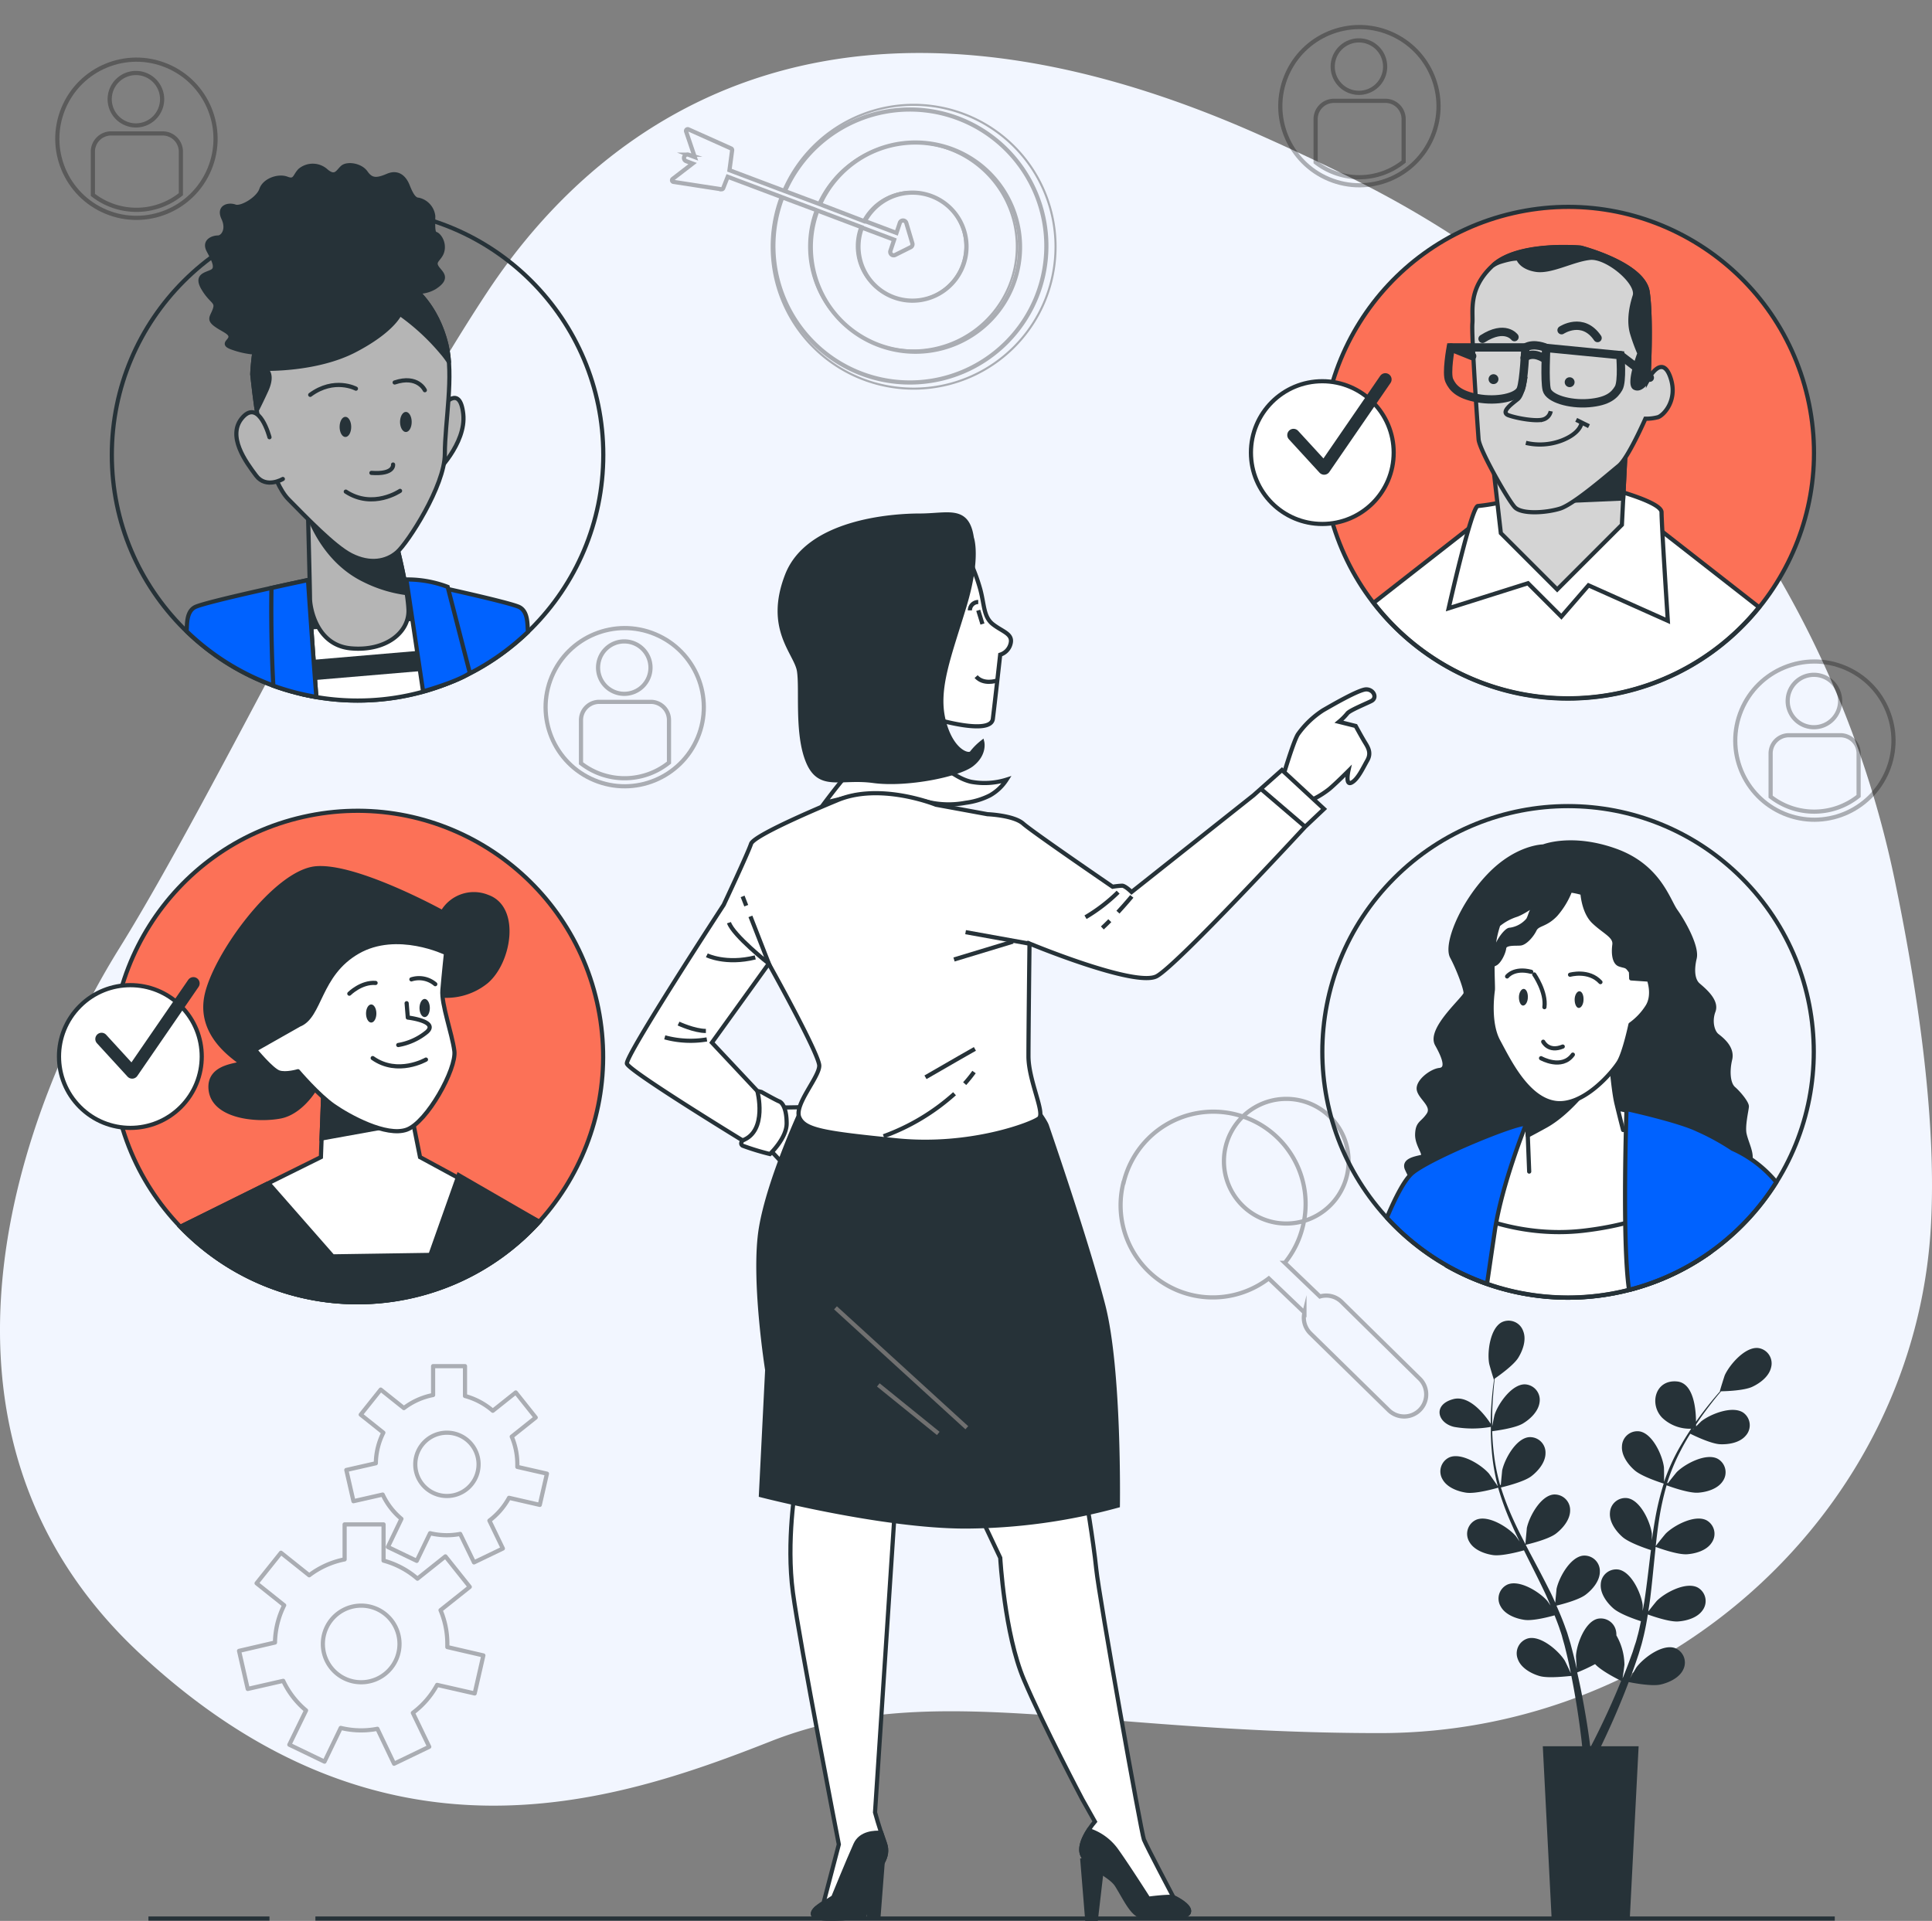 <svg xmlns="http://www.w3.org/2000/svg" width="462.853" height="460.24" viewBox="0 0 462.853 460.24">
  <rect x="0" y="0" width="462.853" height="460.24" fill="#808080" stroke="none"/>
  <g id="Groupe_2533" data-name="Groupe 2533" transform="translate(-489.073 -853.55)">
    <g id="freepik--background-simple--inject-77" transform="translate(470.633 840.79)">
      <path id="Tracé_117410" data-name="Tracé 117410" d="M472.44,224a242.59,242.59,0,0,0-130-168.47Q331.86,50.29,320,45C221,1,164,39,135,83S70,203,47,240-6,355,52,409s113,36,151,21,76-2,146-2,128-54,132-121C482.46,282.48,478.3,252.33,472.44,224Z" fill="#f2f6ff"/>
    </g>
    <g id="Groupe_2534" data-name="Groupe 2534">
      <circle id="Ellipse_708" data-name="Ellipse 708" cx="58.87" cy="58.87" r="58.87" transform="matrix(0.975, -0.224, 0.224, 0.975, 794.166, 917.81)" fill="#fc7157"/>
      <path id="Tracé_118958" data-name="Tracé 118958" d="M394.1,180.07a58.78,58.78,0,0,0,45.75-21.83L416.5,140l-17-4.83v-.67l-4.25.33L391,134.5v.67l-17,1.33-26.48,20.69A58.78,58.78,0,0,0,394.1,180.07Z" transform="translate(470.633 840.79)" fill="#fff" stroke="#263238" stroke-miterlimit="10" stroke-width="1"/>
      <path id="Tracé_118959" data-name="Tracé 118959" d="M378.5,133a48.394,48.394,0,0,1-6,1c-1.5,0-7,24.5-7,24.5l19-6,8,8L399,153l19,8.5s-1.5-23-1.5-26-17.5-7-17.5-7Z" transform="translate(470.633 840.79)" fill="#fff" stroke="#263238" stroke-miterlimit="10" stroke-width="1"/>
      <path id="Tracé_118960" data-name="Tracé 118960" d="M376,123l2,17.5L391.5,154,407,138.5l1-20Z" transform="translate(470.633 840.79)" fill="#d4d4d4" stroke="#263238" stroke-miterlimit="10" stroke-width="1"/>
      <path id="Tracé_118961" data-name="Tracé 118961" d="M407.31,132.2l.69-13.7-1.77.25L386.25,133.1Z" transform="translate(470.633 840.79)" fill="#263238" stroke="#263238" stroke-miterlimit="10" stroke-width="1"/>
      <path id="Tracé_118962" data-name="Tracé 118962" d="M397.17,72.1s15,3.85,16,10.61.2,20.83.2,20.83,3.21-6.07,5.21-.48-1.66,9.27-2.95,9.66a11.2,11.2,0,0,1-3,.36s-4.14,9.46-6.4,11.29-10.71,9.22-14.06,10.25-9.17,1.41-10.83-.34-8.47-13.76-8.67-16.24-1.73-24.87-1.49-27.77-1.17-8.39,5-14S397.17,72.1,397.17,72.1Z" transform="translate(470.633 840.79)" fill="#d4d4d4" stroke="#263238" stroke-miterlimit="10" stroke-width="1"/>
      <path id="Tracé_118963" data-name="Tracé 118963" d="M376.17,76.31c6.19-5.57,21-4.21,21-4.21s15,3.85,16,10.61.2,20.83.2,20.83-1.61,3-3.3,2.14,1.13-8.25,1.13-8.25a43.463,43.463,0,0,1-1.76-4.82c-.76-2.58-.38-5.81.63-8.94s-6.6-9.54-10.71-9.13S390,78,386.38,77.4s-4.2-2.66-4.2-2.66-.94-.28-4.29.76a7.351,7.351,0,0,0-1.77.85Z" transform="translate(470.633 840.79)" fill="#263238" stroke="#263238" stroke-miterlimit="10" stroke-width="1"/>
      <path id="Tracé_118964" data-name="Tracé 118964" d="M388.87,96.13l17.76,1.73s.54,6.28-.42,7.92-2.51,3.18-7.15,3.56-9.51-1.12-10.06-3.2S388.87,96.13,388.87,96.13Z" transform="translate(470.633 840.79)" fill="none" stroke="#263238" stroke-linecap="round" stroke-miterlimit="10" stroke-width="2"/>
      <path id="Tracé_118965" data-name="Tracé 118965" d="M383.88,96H366s-1.15,6.19-.35,7.93,2.19,3.4,6.77,4.24S382,108,382.78,106,383.88,96,383.88,96Z" transform="translate(470.633 840.79)" fill="none" stroke="#263238" stroke-linecap="round" stroke-miterlimit="10" stroke-width="2"/>
      <path id="Tracé_118966" data-name="Tracé 118966" d="M388.87,96.13s-2.88-1.35-5-.11" transform="translate(470.633 840.79)" fill="none" stroke="#263238" stroke-linecap="round" stroke-miterlimit="10" stroke-width="2"/>
      <path id="Tracé_118967" data-name="Tracé 118967" d="M388.59,98.79s-2.85-2.1-4.89-.31" transform="translate(470.633 840.79)" fill="none" stroke="#263238" stroke-linecap="round" stroke-miterlimit="10" stroke-width="2"/>
      <line id="Ligne_3360" data-name="Ligne 3360" x2="7.06" y2="5.39" transform="translate(877.263 938.65)" fill="none" stroke="#263238" stroke-linecap="round" stroke-miterlimit="10" stroke-width="2"/>
      <line id="Ligne_3361" data-name="Ligne 3361" x2="5.09" y2="2.05" transform="translate(836.673 936.81)" fill="none" stroke="#263238" stroke-linecap="round" stroke-miterlimit="10" stroke-width="2"/>
      <path id="Tracé_118968" data-name="Tracé 118968" d="M393.34,104.62a1.18,1.18,0,1,0,.794-1.414,1.18,1.18,0,0,0-.794,1.414Z" transform="translate(470.633 840.79)" fill="#263238"/>
      <path id="Tracé_118969" data-name="Tracé 118969" d="M375.1,103.89a1.18,1.18,0,1,0,.794-1.414,1.18,1.18,0,0,0-.794,1.414Z" transform="translate(470.633 840.79)" fill="#263238"/>
      <path id="Tracé_118970" data-name="Tracé 118970" d="M392.55,91.87s5.06-3.37,8.62,1.88" transform="translate(470.633 840.79)" fill="none" stroke="#263238" stroke-linecap="round" stroke-miterlimit="10" stroke-width="2"/>
      <path id="Tracé_118971" data-name="Tracé 118971" d="M381.27,93.53s-2.24-3.07-7.65.41" transform="translate(470.633 840.79)" fill="none" stroke="#263238" stroke-linecap="round" stroke-miterlimit="10" stroke-width="2"/>
      <path id="Tracé_118972" data-name="Tracé 118972" d="M383.91,103s-.61,4.34-1.85,5.37-4.34,3.15-2.17,3.91,6.55,1.48,8.21,1a2.57,2.57,0,0,0,1.85-2" transform="translate(470.633 840.79)" fill="none" stroke="#263238" stroke-miterlimit="10" stroke-width="1"/>
      <path id="Tracé_118973" data-name="Tracé 118973" d="M384,118.87a14.67,14.67,0,0,0,8.64-.59c4.5-1.77,4.68-4.16,4.68-4.16" transform="translate(470.633 840.79)" fill="none" stroke="#263238" stroke-miterlimit="10" stroke-width="1"/>
      <line id="Ligne_3362" data-name="Ligne 3362" x2="3.06" y2="1.52" transform="translate(866.683 954.14)" fill="none" stroke="#263238" stroke-miterlimit="10" stroke-width="1"/>
      <circle id="Ellipse_709" data-name="Ellipse 709" cx="58.87" cy="58.87" r="58.87" transform="matrix(0.975, -0.224, 0.224, 0.975, 794.166, 917.81)" fill="none" stroke="#263238" stroke-miterlimit="10" stroke-width="1"/>
    </g>
    <g id="freepik--Plant--inject-77" transform="translate(470.633 840.79)">
      <path id="Tracé_117412" data-name="Tracé 117412" d="M439.66,335.74c-3.12-.34-6.82,3.93-8,6.49-.1.22-1.24,3.85-1.18,3.85h.06c-.59.67-1.21,1.39-1.88,2.2-1.21,1.49-2.56,3.18-3.91,5.12,0-3-.56-9.27-4.54-9.65-5.25-.5-6.75,5.5-3.5,8.75a9.57,9.57,0,0,0,6.89,2.57c-1,1.51-2,3.12-3,4.87a47.781,47.781,0,0,0-3.49,7.86v.1c0-.92,0-3.49-.05-3.68-.36-2.78-2.69-7.93-5.77-8.5a3.7,3.7,0,0,0-4.27,3.49c-.19,2.2,1.41,4.41,3,5.8,1.76,1.57,6.64,3.09,7,3.21a65.664,65.664,0,0,0-2.06,8.51c-.3,1.68-.55,3.38-.78,5.08v-1.6c-.36-2.77-2.69-7.92-5.77-8.49a3.69,3.69,0,0,0-4.27,3.48c-.19,2.21,1.41,4.41,3,5.81s5.72,2.79,6.82,3.14c-.09.65-.17,1.31-.25,2-.38,3.15-.74,6.29-1.19,9.36-.15,1.08-.35,2.14-.54,3.2v-1.39c-.36-2.78-2.68-7.93-5.77-8.5a3.7,3.7,0,0,0-4.27,3.49c-.18,2.21,1.42,4.41,3,5.8s5.32,2.66,6.62,3.08c-.23,1.08-.45,2.17-.72,3.2-.21.71-.35,1.4-.59,2.09s-.45,1.38-.66,2.06c-.48,1.3-.95,2.63-1.44,3.88-.34.88-.67,1.7-1,2.53.17-1.07.46-3.18.46-3.36a14.5,14.5,0,0,0-1.93-7,4.571,4.571,0,0,0-.05-.82,3.71,3.71,0,0,0-4.53-3.14c-3,.81-4.95,6.12-5.1,8.91,0,.17.1,2,.19,3.1-.15-.66-.29-1.3-.46-2-.32-1.34-.67-2.67-1.05-4.1l-.63-2.07c-.19-.7-.49-1.41-.73-2.12-.6-1.64-1.28-3.27-2-4.89,1.17-.28,5.32-1.34,7-2.62s3.42-3.35,3.4-5.57a3.7,3.7,0,0,0-4-3.79c-3.12.34-5.82,5.3-6.38,8,0,.17-.22,2.18-.3,3.29-.45-1-.89-2-1.37-2.92-1.39-2.81-2.89-5.6-4.37-8.4-.46-.85-.9-1.71-1.34-2.57.42-.09,5.37-1.24,7.24-2.67,1.66-1.28,3.41-3.36,3.4-5.57a3.72,3.72,0,0,0-4-3.8c-3.11.34-5.81,5.31-6.38,8.05,0,.2-.3,3.1-.33,3.84-1-1.89-1.95-3.78-2.82-5.69a66.762,66.762,0,0,1-3.06-7.89c.2-.05,5.38-1.23,7.29-2.69,1.66-1.27,3.42-3.35,3.4-5.57a3.7,3.7,0,0,0-4-3.79c-3.12.34-5.82,5.3-6.39,8,0,.18-.24,2.38-.31,3.44h-.18a48.109,48.109,0,0,1-1.59-8.36c-.17-1.56-.25-3.06-.3-4.51,1-.13,5.49-.73,7.36-1.85s3.76-3,4-5.16a3.72,3.72,0,0,0-3.56-4.22c-3.14,0-6.37,4.63-7.23,7.3-.05.14-.36,1.66-.58,2.78v-2c0-2.37.16-4.54.31-6.46.09-1.09.19-2.08.3-3,.91-.62,4.53-3.18,5.65-5s2-4.36,1.16-6.41a3.7,3.7,0,0,0-5.1-2.1c-2.78,1.44-3.52,7-3.06,9.8,0,.24,1.1,3.9,1.14,3.87h.06c-.12.88-.25,1.83-.36,2.87-.19,1.92-.39,4.09-.44,6.47v1.34c-1.2-1.84-5-7-9-5.91-4.93,1.33-3.79,5.69.19,6.64a25.1,25.1,0,0,0,8.84,0,51.907,51.907,0,0,0,.21,5.63,47.872,47.872,0,0,0,1.43,8.48.29.29,0,0,0,0,.1c-.5-.77-2-2.89-2.08-3-1.83-2.12-6.61-5.13-9.49-3.91a3.71,3.71,0,0,0-1.65,5.27c1.07,1.94,3.62,2.9,5.69,3.2,2.33.34,7.24-1.08,7.63-1.2a63.769,63.769,0,0,0,3,8.24c.67,1.56,1.4,3.12,2.15,4.66-.45-.65-.85-1.23-.92-1.31-1.83-2.12-6.61-5.13-9.49-3.9a3.7,3.7,0,0,0-1.65,5.26c1.07,1.94,3.62,2.9,5.69,3.2s6.3-.82,7.41-1.14l.88,1.78c1.42,2.83,2.85,5.65,4.17,8.45.47,1,.89,2,1.31,3-.39-.58-.73-1.07-.79-1.13-1.83-2.12-6.62-5.13-9.5-3.91a3.7,3.7,0,0,0-1.64,5.27c1.06,1.94,3.61,2.9,5.68,3.2s5.9-.72,7.22-1.08c.4,1,.81,2.05,1.16,3.06.22.7.48,1.36.66,2.07s.39,1.4.58,2.09c.33,1.33.67,2.71.95,4,.2.91.37,1.78.55,2.66-.45-1-1.37-2.91-1.47-3.06-1.49-2.37-5.76-6.07-8.79-5.3a3.72,3.72,0,0,0-2.43,5c.76,2.08,3.14,3.41,5.14,4,2.2.67,7.07,0,7.68,0,.29,1.46.56,2.88.79,4.22.82,4.65,1.33,8.56,1.65,11.29.05.49.1.92.14,1.33h-9.43l2.12,41.34h18.72l2.12-41.34H402l.2-.4c1.2-2.51,2.88-6.12,4.68-10.54.58-1.39,1.16-2.89,1.75-4.44.59.12,5.41,1.1,7.66.59,2-.46,4.5-1.61,5.42-3.62a3.72,3.72,0,0,0-2.05-5.13c-3-1-7.5,2.38-9.17,4.63-.09.13-1,1.69-1.55,2.68.24-.63.47-1.24.71-1.9.47-1.29.91-2.59,1.38-4,.21-.69.41-1.38.62-2.08s.37-1.44.56-2.17c.4-1.69.73-3.43,1-5.19,1.13.41,5.18,1.82,7.27,1.67s4.7-.91,5.91-2.76a3.71,3.71,0,0,0-1.25-5.38c-2.78-1.44-7.78,1.21-9.76,3.19-.12.12-1.39,1.69-2.06,2.57.16-1.05.33-2.11.47-3.19.38-3.1.68-6.26,1-9.41l.3-2.88c.4.15,5.17,1.92,7.52,1.76,2.08-.15,4.7-.91,5.9-2.77a3.7,3.7,0,0,0-1.24-5.37c-2.79-1.44-7.78,1.21-9.76,3.18-.15.15-2,2.42-2.4,3,.22-2.11.47-4.22.79-6.29a63.412,63.412,0,0,1,1.81-8.27c.18.07,5.15,1.94,7.55,1.77,2.09-.14,4.7-.91,5.91-2.76a3.71,3.71,0,0,0-1.25-5.38c-2.78-1.43-7.77,1.21-9.76,3.19-.13.13-1.51,1.85-2.15,2.69l-.16-.08a47.28,47.28,0,0,1,3.29-7.86c.71-1.39,1.47-2.69,2.24-3.93.89.45,5,2.43,7.15,2.52s4.77-.39,6.18-2.1a3.71,3.71,0,0,0-.65-5.48c-2.61-1.73-7.86.35-10.05,2.09l-1.23,1.21v-.46l.27-.4c1.31-2,2.63-3.7,3.81-5.22.68-.86,1.31-1.62,1.91-2.33,1.1,0,5.53-.16,7.47-1.07s4.06-2.54,4.52-4.71a3.71,3.71,0,0,0-3.1-4.58Zm-34.5,83.7c-1.88,4.33-3.61,7.87-4.86,10.33l-.69,1.33h-.2c-.07-.48-.13-1-.21-1.59-.38-2.76-1-6.69-1.91-11.37-.29-1.48-.63-3.06-1-4.67a40.084,40.084,0,0,0,4.29-2c1.6,1.73,5.71,3.76,6.24,4C406.26,416.86,405.71,418.19,405.16,419.44Zm19.06-64.39-.24.24.15-.23Z" fill="#263238"/>
    </g>
    <g id="freepik--Graphics--inject-77" transform="translate(470.633 840.79)">
      <path id="Tracé_117413" data-name="Tracé 117413" d="M287.59,296.07a22.08,22.08,0,0,0,34.81,23l8.55,8.18a5.25,5.25,0,0,0,1.44,5L351,350.5a5.29,5.29,0,1,0,7.37-7.58l-18.56-18.27a5.27,5.27,0,0,0-5.15-1.26l-8.41-8.06a21.811,21.811,0,0,0,4.24-8.45,22.1,22.1,0,1,0-42.854-10.811Zm39,9.84a14.933,14.933,0,1,1,.01,0Z" fill="none" stroke="#000" stroke-miterlimit="10" stroke-width="1" opacity="0.3"/>
      <g id="Groupe_2500" data-name="Groupe 2500" opacity="0.3">
        <path id="Tracé_117414" data-name="Tracé 117414" d="M206.49,58.53a32.7,32.7,0,1,1-.62,1.51" fill="none" stroke="#000" stroke-miterlimit="10" stroke-width="1"/>
        <path id="Tracé_117415" data-name="Tracé 117415" d="M206.11,58.39a34,34,0,1,1-.61,1.51" fill="none" stroke="#000" stroke-miterlimit="10" stroke-width="0.5"/>
        <path id="Tracé_117416" data-name="Tracé 117416" d="M214.89,61.7a25.06,25.06,0,1,1-.62,1.51" fill="none" stroke="#000" stroke-miterlimit="10" stroke-width="1"/>
        <path id="Tracé_117417" data-name="Tracé 117417" d="M214.52,61.56a24.88,24.88,0,1,1-2.23,10.3,24.51,24.51,0,0,1,1.61-8.8" fill="none" stroke="#000" stroke-miterlimit="10" stroke-width="0.5"/>
        <path id="Tracé_117418" data-name="Tracé 117418" d="M225.62,65.79a12.94,12.94,0,1,1-.67,1.48V67.2" fill="none" stroke="#000" stroke-miterlimit="10" stroke-width="1"/>
        <path id="Tracé_117419" data-name="Tracé 117419" d="M225.1,65.92l.15-.31h0a13,13,0,1,1-.68,1.49" fill="none" stroke="#000" stroke-miterlimit="10" stroke-width="0.5"/>
        <path id="Tracé_117420" data-name="Tracé 117420" d="M225.84,65.83h-.21l-.37-.15h0L214.89,61.7l-.37-.14-8-3-.38-.14L193.2,53.54l.64-4.78a.42.42,0,0,0-.24-.43l-10.23-4.58a.41.41,0,0,0-.56.5l2.08,6.15-1.53-.58a.82.82,0,0,0-.58,1.53l1.59.6-4.77,3.67a.42.42,0,0,0-.15.43.4.4,0,0,0,.34.29l11.47,1.77h.05a.42.42,0,0,0,.39-.26l1.08-2.74L205.5,59.9l.37.14,8,3,.37.15,10.31,3.89.38.14.3.12" fill="none" stroke="#000" stroke-miterlimit="10" stroke-width="1"/>
        <path id="Tracé_117421" data-name="Tracé 117421" d="M225.62,65.79h.22l7.37,2.78.81-2.43a.81.81,0,0,1,.77-.55h0a.81.81,0,0,1,.77.58L237,71a.8.8,0,0,1-.41,1l-3.69,1.84a.8.8,0,0,1-.36.09.82.82,0,0,1-.78-1.07l.89-2.66-7.43-2.8a.77.77,0,0,1-.27-.19" fill="none" stroke="#000" stroke-miterlimit="10" stroke-width="1"/>
      </g>
      <path id="Tracé_117422" data-name="Tracé 117422" d="M123.16,416.45l9,2.05,2.08-9.11-8.63-2v-.77a20.66,20.66,0,0,0-1.63-8.07l7-5.58-5.83-7.31-6.7,5.34a20.5,20.5,0,0,0-8.12-4.32V378H101v8.38a20.57,20.57,0,0,0-8.48,3.81l-6.77-5.4-5.84,7.31,6.61,5.28a20.69,20.69,0,0,0-2.2,8.92l-8.61,2,2.08,9.12,8.5-1.94a20.67,20.67,0,0,0,5.47,7.09l-4,8.21,8.42,4.06,3.89-8.08a21,21,0,0,0,4.85.59,20.38,20.38,0,0,0,3.93-.38l4,8.37,8.42-4.06-3.92-8.13a20.66,20.66,0,0,0,5.81-6.7Zm-27.37-9.8a9.18,9.18,0,1,1,9.17,9.17,9.18,9.18,0,0,1-9.17-9.17Z" fill="none" stroke="#000" stroke-linecap="round" stroke-linejoin="round" stroke-width="1" opacity="0.3"/>
      <path id="Tracé_117423" data-name="Tracé 117423" d="M140.39,371.63l7.37,1.69,1.71-7.48-7.09-1.62v-.63a17,17,0,0,0-1.34-6.62l5.74-4.58-4.78-6-5.5,4.38a17,17,0,0,0-6.66-3.54v-7.15H122.2V347a16.82,16.82,0,0,0-7,3.13l-5.55-4.43-4.79,6,5.42,4.32a16.84,16.84,0,0,0-1.8,7.33l-7.07,1.61,1.71,7.48,7-1.59a16.78,16.78,0,0,0,4.49,5.82l-3.24,6.74,6.91,3.32,3.19-6.62a17.409,17.409,0,0,0,4,.48,17.07,17.07,0,0,0,3.22-.31L132,387.1l6.91-3.33-3.22-6.68A17,17,0,0,0,140.39,371.63Zm-22.46-8a7.582,7.582,0,1,0,0-.04Z" fill="none" stroke="#000" stroke-linecap="round" stroke-linejoin="round" stroke-width="1" opacity="0.3"/>
      <g id="Groupe_2501" data-name="Groupe 2501" opacity="0.3">
        <circle id="Ellipse_566" data-name="Ellipse 566" cx="18.95" cy="18.95" r="18.95" transform="translate(26.366 56.261) rotate(-67.5)" fill="none" stroke="#000" stroke-miterlimit="10" stroke-width="1"/>
        <path id="Tracé_117424" data-name="Tracé 117424" d="M57.41,44.73H45.06a4.37,4.37,0,0,0-4.37,4.36V59.45a17,17,0,0,0,21.08-.16V49.09A4.36,4.36,0,0,0,57.41,44.73Z" fill="none" stroke="#000" stroke-miterlimit="10" stroke-width="1"/>
        <path id="Tracé_117425" data-name="Tracé 117425" d="M51,42.81a6.28,6.28,0,1,0-6.28-6.28A6.28,6.28,0,0,0,51,42.81Z" fill="none" stroke="#000" stroke-miterlimit="10" stroke-width="1"/>
      </g>
      <g id="Groupe_2502" data-name="Groupe 2502" opacity="0.3">
        <circle id="Ellipse_567" data-name="Ellipse 567" cx="18.95" cy="18.95" r="18.95" transform="translate(143.318 192.392) rotate(-67.36)" fill="none" stroke="#000" stroke-miterlimit="10" stroke-width="1"/>
        <path id="Tracé_117426" data-name="Tracé 117426" d="M174.39,180.92H162a4.37,4.37,0,0,0-4.37,4.36v10.36a17,17,0,0,0,21.08-.16v-10.2a4.36,4.36,0,0,0-4.32-4.36Z" fill="none" stroke="#000" stroke-miterlimit="10" stroke-width="1"/>
        <path id="Tracé_117427" data-name="Tracé 117427" d="M168,179a6.28,6.28,0,1,0-6.28-6.28A6.28,6.28,0,0,0,168,179Z" fill="none" stroke="#000" stroke-miterlimit="10" stroke-width="1"/>
      </g>
      <g id="Groupe_2503" data-name="Groupe 2503" opacity="0.3">
        <circle id="Ellipse_568" data-name="Ellipse 568" cx="18.95" cy="18.95" r="18.95" transform="translate(428.33 200.403) rotate(-67.36)" fill="none" stroke="#000" stroke-miterlimit="10" stroke-width="1"/>
        <path id="Tracé_117428" data-name="Tracé 117428" d="M459.39,188.92H447a4.37,4.37,0,0,0-4.37,4.36v10.36a17,17,0,0,0,21.08-.16v-10.2a4.36,4.36,0,0,0-4.32-4.36Z" fill="none" stroke="#000" stroke-miterlimit="10" stroke-width="1"/>
        <path id="Tracé_117429" data-name="Tracé 117429" d="M453,187a6.28,6.28,0,1,0-6.28-6.28A6.28,6.28,0,0,0,453,187Z" fill="none" stroke="#000" stroke-miterlimit="10" stroke-width="1"/>
      </g>
      <g id="Groupe_2504" data-name="Groupe 2504" opacity="0.3">
        <circle id="Ellipse_569" data-name="Ellipse 569" cx="18.95" cy="18.95" r="18.95" transform="translate(319.334 48.393) rotate(-67.36)" fill="none" stroke="#000" stroke-miterlimit="10" stroke-width="1"/>
        <path id="Tracé_117430" data-name="Tracé 117430" d="M350.39,36.92H338a4.37,4.37,0,0,0-4.37,4.36V51.64a17,17,0,0,0,21.08-.16V41.28a4.36,4.36,0,0,0-4.32-4.36Z" fill="none" stroke="#000" stroke-miterlimit="10" stroke-width="1"/>
        <path id="Tracé_117431" data-name="Tracé 117431" d="M344,35a6.28,6.28,0,1,0-6.28-6.28A6.28,6.28,0,0,0,344,35Z" fill="none" stroke="#000" stroke-miterlimit="10" stroke-width="1"/>
      </g>
    </g>
    <g id="freepik--character-5--inject-77" transform="translate(470.633 840.79)">
      <path id="Tracé_117432" data-name="Tracé 117432" d="M388.19,215.57s-6.39,0-13.06,7S364.75,239.11,366.3,242s3.32,7.64,3.27,8.75-8.95,8.54-6.87,12.24,2.54,5.94.59,6.14-5.4,2.84-4.92,4.81,3.75,3.76,2.27,5.93-2.57,1.84-2.68,4.62,2.44,5.12,1,5.47-4.27.79-3.51,2.77a25.638,25.638,0,0,0,2.6,4.55s9.83,11.5,30.83,14.83,42-14.19,45.14-16.84,3.75-3.47,3.82-5.13-1-3.66-1.45-5.62.51-5.82.54-6.65-1.82-3.13-3.16-4.3-1.5-4.23-.84-7-2-4.81-3.11-5.68-1.81-3.41-.88-5.88-2.3-5.09-3.65-6.26-1.52-3.67-.86-6.42-2.71-8.73-4.55-11.3-4-10.73-14.45-14.47S388.19,215.57,388.19,215.57Z" fill="#263238" stroke="#263238" stroke-linecap="round" stroke-linejoin="round" stroke-width="1"/>
      <path id="Tracé_117433" data-name="Tracé 117433" d="M365,316a58.86,58.86,0,0,0,63.22-3.24c0-5.29.05-9.74,0-11.65-.24-6.11-1.91-14.83-4.11-16.61s-6.78-3.19-13.51-5.06-16.87-2.53-16.87-2.53-12,6.86-20.12,9.58-8.5,20.83-8.32,25.35A40.045,40.045,0,0,1,365,316Z" fill="#fff" stroke="#263238" stroke-linecap="round" stroke-linejoin="round" stroke-width="1"/>
      <path id="Tracé_117434" data-name="Tracé 117434" d="M365,316a58.86,58.86,0,0,0,63.22-3.24c0-5.29.05-9.74,0-11.65-.12-3.09-.41-1.86-1.15-5.05-3.86,3.63-12.43,9.62-29.28,11.57-15.37,1.78-28-4-31.91-6.46a65.281,65.281,0,0,0-.59,10.67A40.035,40.035,0,0,1,365,316Z" fill="#fff" stroke="#263238" stroke-linecap="round" stroke-linejoin="round" stroke-width="1"/>
      <path id="Tracé_117435" data-name="Tracé 117435" d="M384.79,293.46l-.5-12.76c-.24-6.11-1.15-8.73-1.15-8.73a34.26,34.26,0,0,0,8.58,1.52c4.27.1,10.66-6.54,11.15-7.63s1.21-3,1.21-3,.68,10.35,1.63,14.31,1.58,6.33,1.58,6.33" fill="#fff" stroke="#263238" stroke-linecap="round" stroke-miterlimit="10" stroke-width="1"/>
      <path id="Tracé_117436" data-name="Tracé 117436" d="M388.69,282.54c6.48-3.57,12.07-11.82,12.07-11.82l.37-2.79c-2.3,2.32-6.39,5.63-9.41,5.56a34.259,34.259,0,0,1-8.58-1.52s.91,2.62,1.15,8.73c0,1.38.11,2.78.16,4.13C385.5,284.28,386.87,283.54,388.69,282.54Z" fill="#263238" stroke="#263238" stroke-linecap="round" stroke-linejoin="round" stroke-width="1"/>
      <path id="Tracé_117437" data-name="Tracé 117437" d="M413.48,247.47l-4.25-.29s0-.62-.06-1.63l-.45-.59c-.69-.89-1-.67-2.27-1.11s-1.53-2.61-1.25-4.72-2.29-3-4.91-5.49c-2.14-2-2.64-5.66-2.74-6.91a18.52,18.52,0,0,0-2.93-.62,19.3,19.3,0,0,1-3.48,5.78c-2.5,2.62-4.31,2.11-5.05,3.62s-2.3,3.18-3.39,3.3-3.73-.22-3.9,1.09-1.25,3.33-2.11,3.75L376,244c0,3,.15,5.52.08,6-.14,1.06-1.05,7.91,1.32,12.25S384.18,276,391,277s13.88-7.55,15.25-9.78,2.81-9,2.81-9a15.38,15.38,0,0,0,4.06-4.29C414.87,251.15,413.48,247.47,413.48,247.47Z" fill="#fff" stroke="#263238" stroke-linecap="round" stroke-linejoin="round" stroke-width="1"/>
      <path id="Tracé_117438" data-name="Tracé 117438" d="M376.88,240.19c.25-1.85,2.51-4.77,3.31-4.66a6.86,6.86,0,0,0,4.34-2.38c.7-1.24.61-2.6,2-3s1.63-2.2,1.63-2.2-4.18,3.2-6.43,4a12.92,12.92,0,0,0-4.34,2.37,24.62,24.62,0,0,0-1.27,7.07,1.49,1.49,0,0,0,.76-1.2Z" fill="#fff" stroke="#263238" stroke-linecap="round" stroke-linejoin="round" stroke-width="1"/>
      <path id="Tracé_117439" data-name="Tracé 117439" d="M388.15,262.35s1.27,2.58,4.68,1.16" fill="none" stroke="#263238" stroke-linecap="round" stroke-linejoin="round" stroke-width="1"/>
      <path id="Tracé_117440" data-name="Tracé 117440" d="M387.63,266.3s5,2.82,7.62-.86" fill="none" stroke="#263238" stroke-linecap="round" stroke-linejoin="round" stroke-width="1"/>
      <path id="Tracé_117441" data-name="Tracé 117441" d="M384.47,251.69c0,1.1-.55,2-1.14,2s-1-.93-1-2,.55-2,1.14-2S384.51,250.59,384.47,251.69Z" fill="#263238"/>
      <path id="Tracé_117442" data-name="Tracé 117442" d="M397.81,252.26c0,1.1-.55,2-1.13,2s-1-.93-1-2,.55-2,1.14-2S397.85,251.16,397.81,252.26Z" fill="#263238"/>
      <path id="Tracé_117443" data-name="Tracé 117443" d="M379.5,246.71s1.64-2.2,5.78-1.11" fill="none" stroke="#263238" stroke-linecap="round" stroke-linejoin="round" stroke-width="1"/>
      <path id="Tracé_117444" data-name="Tracé 117444" d="M394.58,246.3s4.47-1.28,7.28,1.77" fill="none" stroke="#263238" stroke-linecap="round" stroke-linejoin="round" stroke-width="1"/>
      <path id="Tracé_117445" data-name="Tracé 117445" d="M386,246.23s2.93,4.15,2.44,7.84" fill="none" stroke="#263238" stroke-linecap="round" stroke-linejoin="round" stroke-width="1"/>
      <path id="Tracé_117446" data-name="Tracé 117446" d="M374.69,320.35c.67-4.56,1.33-9.08,1.87-12.72,1.69-11.25,7.51-25.59,7.51-25.59-2.14-.44-22.84,8.09-27.22,11.72-1.91,1.59-4.12,5.91-6.16,10.76a58.93,58.93,0,0,0,24,15.83Z" fill="#0062ff" stroke="#263238" stroke-linecap="round" stroke-linejoin="round" stroke-width="1"/>
      <path id="Tracé_117447" data-name="Tracé 117447" d="M444,296a28.89,28.89,0,0,0-10.51-8,56.592,56.592,0,0,0-8.38-4.59c-4.61-2.22-17-4.93-17-4.93s-1.11,31.75.61,43.35A58.92,58.92,0,0,0,444,296Z" fill="#0062ff" stroke="#263238" stroke-linecap="round" stroke-linejoin="round" stroke-width="1"/>
      <circle id="Ellipse_570" data-name="Ellipse 570" cx="58.87" cy="58.87" r="58.87" transform="translate(310.848 264.769) rotate(-45)" fill="none" stroke="#263238" stroke-miterlimit="10" stroke-width="1"/>
    </g>
    <g id="freepik--character-3--inject-77" transform="translate(470.633 840.79)">
      <circle id="Ellipse_573" data-name="Ellipse 573" cx="58.87" cy="58.87" r="58.87" transform="matrix(0.975, -0.221, 0.221, 0.975, 33.66, 221.496)" fill="#fc7157"/>
      <path id="Tracé_117464" data-name="Tracé 117464" d="M104.1,324.77a58.67,58.67,0,0,0,43.53-19.27L119.07,290l-2.83-14.18-20.21-5L95.32,290,61.67,306.68a58.66,58.66,0,0,0,42.43,18.09Z" fill="#fff" stroke="#263238" stroke-miterlimit="10" stroke-width="1"/>
      <path id="Tracé_117465" data-name="Tracé 117465" d="M95.48,285.53l18.27-3.3-4.86-8.19-12.86-3.16Z" fill="#263238" stroke="#263238" stroke-miterlimit="10" stroke-width="1"/>
      <path id="Tracé_117466" data-name="Tracé 117466" d="M124.45,231.33S103.92,220,94.18,220.8s-24.47,21.06-26.31,30.79,7.63,15,8.15,15.79-7.89.27-7.1,6.58,10.79,7.37,16.58,6.32,9.73-8.42,9.73-9.47-2.63-8.16-2.63-8.16,5.53.52,6.32-4.21,5.26-15.27,11.31-15.53,10.79.53,11.32,1.84a43.521,43.521,0,0,1,1,6.32A15.17,15.17,0,0,0,135,247.91c5.53-4.74,7.63-17.63.27-20.26a8.68,8.68,0,0,0-10.82,3.68Z" fill="#263238" stroke="#263238" stroke-linecap="round" stroke-linejoin="round" stroke-width="1"/>
      <path id="Tracé_117467" data-name="Tracé 117467" d="M90.12,258.28l-10.58,6s4,4.86,5.72,5.43,4.57-.29,4.57-.29,4.86,5.72,8.58,8.3,12.58,7.43,17.45,5.71,12-14.58,11.43-18.87-3.14-11.15-2.86-14.58.86-8.87.86-8.87-11.72-5.72-21.16-.28S95.27,256.28,90.12,258.28Z" fill="#fff" stroke="#263238" stroke-linecap="round" stroke-linejoin="round" stroke-width="1"/>
      <path id="Tracé_117468" data-name="Tracé 117468" d="M115.86,253.13l.28,3.43s7.44.86,4.58,3.44a14.64,14.64,0,0,1-6.87,3.14" fill="none" stroke="#263238" stroke-linecap="round" stroke-linejoin="round" stroke-width="1"/>
      <path id="Tracé_117469" data-name="Tracé 117469" d="M102.13,250.84s2.86-2.85,6.29-2.57" fill="none" stroke="#263238" stroke-linecap="round" stroke-linejoin="round" stroke-width="1"/>
      <path id="Tracé_117470" data-name="Tracé 117470" d="M117,247.41a6,6,0,0,1,5.72,1.15" fill="none" stroke="#263238" stroke-linecap="round" stroke-linejoin="round" stroke-width="1"/>
      <ellipse id="Ellipse_574" data-name="Ellipse 574" cx="1.24" cy="2.17" rx="1.24" ry="2.17" transform="translate(106.13 253.42)" fill="#263238"/>
      <path id="Tracé_117471" data-name="Tracé 117471" d="M121.42,254.27c0,1.2-.55,2.18-1.24,2.18s-1.24-1-1.24-2.18.56-2.17,1.24-2.17S121.42,253.07,121.42,254.27Z" fill="#263238"/>
      <path id="Tracé_117472" data-name="Tracé 117472" d="M120.49,266.63s-6.74,3.9-12.76-.36" fill="none" stroke="#263238" stroke-linecap="round" stroke-linejoin="round" stroke-width="1"/>
      <path id="Tracé_117473" data-name="Tracé 117473" d="M104.1,324.77a58.68,58.68,0,0,0,43.54-19.28l-19.32-11.17-6.77,19.11-23.4.35L82.91,296.41l-.39-.05L61.67,306.68a58.66,58.66,0,0,0,42.43,18.09Z" fill="#263238" stroke="#263238" stroke-miterlimit="10" stroke-width="1"/>
      <circle id="Ellipse_575" data-name="Ellipse 575" cx="58.87" cy="58.87" r="58.87" transform="matrix(0.975, -0.221, 0.221, 0.975, 33.66, 221.496)" fill="none" stroke="#263238" stroke-miterlimit="10" stroke-width="1"/>
    </g>
    <g id="freepik--character-2--inject-77" transform="translate(470.633 840.79)">
      <circle id="Ellipse_576" data-name="Ellipse 576" cx="58.87" cy="58.87" r="58.87" transform="translate(45.23 62.87)" fill="none" stroke="#263238" stroke-miterlimit="10" stroke-width="1"/>
      <path id="Tracé_117474" data-name="Tracé 117474" d="M115,81.76a7.72,7.72,0,0,0,7.6-.18c3.71-2.41,1.12-3.53.37-5s1.12-1.86,1.49-3.9-.93-3.71-1.67-3.89-.56-2.23-.56-4.27a4.57,4.57,0,0,0-3.52-3.9c-1.12,0-1.86-1.48-2.6-3.34s-2.23-3.52-4.82-2.41-3.9,1.12-5.2-.74-4.45-2.23-5.56-1.3-1.67,2.78-3.9.93a4.79,4.79,0,0,0-6.31-.19c-1.3,1.3-1.11,2.79-3.15,2s-5.38.38-6.12,2.6-4.83,4.64-6.31,4.08-4.08,0-2.78,2.79-.19,4.63-1.3,4.63-3.53.75-2.23,3.16,2.23,4.26.74,5-3.89.92-2,4.08,3.34,3,2.79,4.82-1.67,2.41,0,3.71,3.71,1.86,3.71,3-2.23,1.67.37,2.6a20.571,20.571,0,0,0,4.64,1.11S82.38,87.14,93,83.8s16.7-3,19.11-1.67S115,81.76,115,81.76Z" fill="#263238" stroke="#263238" stroke-linecap="round" stroke-linejoin="round" stroke-width="1"/>
      <path id="Tracé_117475" data-name="Tracé 117475" d="M104.1,180.61a58.725,58.725,0,0,1-13.287-1.522C88.48,166.88,86.18,154.54,86.18,154.54s10-2.76,13.06-3.26,12.05-1.51,12.05-1.51l13.56,6.28s1.62,8.95,3.24,19.45a58.56,58.56,0,0,1-23.99,5.11Z" fill="#fff" stroke="#263238" stroke-miterlimit="10" stroke-width="1"/>
      <path id="Tracé_117476" data-name="Tracé 117476" d="M87.05,159.2l37.58-3.2.22.1s.32,1.79.83,4.71L88,164Z" fill="#263238"/>
      <path id="Tracé_117477" data-name="Tracé 117477" d="M89.32,171.2l37.57-3.2c.25,1.53.51,3.15.78,4.83L90.24,176C89.92,174.39,89.62,172.78,89.32,171.2Z" fill="#263238"/>
      <path id="Tracé_117478" data-name="Tracé 117478" d="M113.3,142.74s2.76,10.55,3,16.07-5.52,10.05-13.81,9.29-9.79-9.79-9.79-12-.5-21.34-.5-21.34a81.056,81.056,0,0,0,8.79,6.53C105.77,144.25,113.3,142.74,113.3,142.74Z" fill="#b5b5b5" stroke="#263238" stroke-miterlimit="10" stroke-width="1"/>
      <path id="Tracé_117479" data-name="Tracé 117479" d="M105.77,151.78C97.92,148,94,140.65,92.24,136v-1.24a81.061,81.061,0,0,0,8.79,6.53c4.77,3,12.3,1.5,12.3,1.5s1.73,6.59,2.57,12.08a31.79,31.79,0,0,1-10.13-3.09Z" fill="#263238" stroke="#263238" stroke-miterlimit="10" stroke-width="1"/>
      <path id="Tracé_117480" data-name="Tracé 117480" d="M124.62,109.92s4-5.2,4.8,2-6.8,14.4-6.8,14.4v-16.4" fill="#b5b5b5" stroke="#263238" stroke-linecap="round" stroke-linejoin="round" stroke-width="1"/>
      <path id="Tracé_117481" data-name="Tracé 117481" d="M78.88,102.44s.31-11.14,4.45-17.5,12.86-10.27,22.59-8.59c12.08,2.07,17.5,11.13,19.41,18.77s-.32,18.77-.32,26.41-8.91,21.32-11.45,23.54-6.48,3-11,.7c-4.12-2.09-10.89-9.22-15-13.36S81,116,80.33,113.12,78.88,102.44,78.88,102.44Z" fill="#b5b5b5" stroke="#263238" stroke-linecap="round" stroke-linejoin="round" stroke-width="1"/>
      <path id="Tracé_117482" data-name="Tracé 117482" d="M112.61,124.06s.38,2.41-5.19,2" fill="none" stroke="#263238" stroke-linecap="round" stroke-linejoin="round" stroke-width="1"/>
      <path id="Tracé_117483" data-name="Tracé 117483" d="M114.28,130.37s-6.49,4.45-13,.18" fill="none" stroke="#263238" stroke-linecap="round" stroke-linejoin="round" stroke-width="1"/>
      <path id="Tracé_117484" data-name="Tracé 117484" d="M114.28,113.86c0,1.33.63,2.41,1.4,2.41s1.39-1.08,1.39-2.41-.63-2.41-1.39-2.41S114.28,112.53,114.28,113.86Z" fill="#263238"/>
      <path id="Tracé_117485" data-name="Tracé 117485" d="M99.8,115.05c0,1.33.62,2.41,1.39,2.41s1.39-1.08,1.39-2.41-.62-2.42-1.39-2.42S99.8,113.71,99.8,115.05Z" fill="#263238"/>
      <path id="Tracé_117486" data-name="Tracé 117486" d="M120.22,106.25s-1.67-3.71-7.23-1.85" fill="none" stroke="#263238" stroke-linecap="round" stroke-linejoin="round" stroke-width="1"/>
      <path id="Tracé_117487" data-name="Tracé 117487" d="M103.71,105.88s-5.19-2.78-10.95,1.48" fill="none" stroke="#263238" stroke-linecap="round" stroke-linejoin="round" stroke-width="1"/>
      <path id="Tracé_117488" data-name="Tracé 117488" d="M63.15,164c.12-1.68-.07-4.63,1.95-5.75,1.37-.76,11-3,18.38-4.63,4.85-1.08,8.75-1.9,8.75-1.9s.94,14.25,2,28A58.68,58.68,0,0,1,63.15,164Z" fill="#0062ff" stroke="#263238" stroke-miterlimit="10" stroke-width="1"/>
      <path id="Tracé_117489" data-name="Tracé 117489" d="M129.15,175a217.278,217.278,0,0,0-4.6-21.38c7.4,1.64,17,3.87,18.38,4.63,2.09,1.16,1.82,4.24,2,5.9A58.84,58.84,0,0,1,129.15,175Z" fill="#0062ff" stroke="#263238" stroke-miterlimit="10" stroke-width="1"/>
      <path id="Tracé_117490" data-name="Tracé 117490" d="M83.92,177.05c-.69-12.49-.44-23.41-.44-23.41,4.85-1.08,8.75-1.9,8.75-1.9s.94,14.25,2,28a58.86,58.86,0,0,1-10.31-2.69Z" fill="#0062ff" stroke="#263238" stroke-miterlimit="10" stroke-width="1"/>
      <path id="Tracé_117491" data-name="Tracé 117491" d="M105.92,76.35c12.08,2.07,17.5,11.13,19.41,18.77a26.42,26.42,0,0,1,.66,4.35,19.79,19.79,0,0,0-1.77-2.35,52.8,52.8,0,0,0-10-9.19s-1.6,4-10.8,8.79-21.59,4.4-21.59,4.4,2.4.8.4,5.2c-.87,1.9-1.65,3.5-2.27,4.71-.54-3.47-1.08-8.59-1.08-8.59s.31-11.14,4.45-17.5S96.19,74.67,105.92,76.35Z" fill="#263238" stroke="#263238" stroke-linecap="round" stroke-linejoin="round" stroke-width="1"/>
      <path id="Tracé_117492" data-name="Tracé 117492" d="M83,117.52s-2.4-9.2-6.4-4.8.8,10.8,3.2,14,6.4.8,6.4.8" fill="#b5b5b5" stroke="#263238" stroke-linecap="round" stroke-linejoin="round" stroke-width="1"/>
      <path id="Tracé_117493" data-name="Tracé 117493" d="M115.8,151.6l4,26.82s8.4-2.36,11.2-4.42l-5.31-20.63A27.2,27.2,0,0,0,115.8,151.6Z" fill="#0062ff" stroke="#263238" stroke-miterlimit="10" stroke-width="1"/>
    </g>
    <g id="freepik--character-1--inject-77" transform="translate(470.633 840.79)">
      <path id="Tracé_117494" data-name="Tracé 117494" d="M250.53,146.64A44.481,44.481,0,0,1,253.3,154c1,3.78.76,6.55,3,8.32s4.78,2.26,4.28,4.53a3.69,3.69,0,0,1-2.52,2.77s-1.26,11.34-1.76,15.37-13.86,0-13.86,0L240,197.8l-16.38,1-1.77-13.86a43,43,0,0,1-8.31-19.4c-1.77-11.59,4.78-25.2,18.64-25.2S250.53,146.64,250.53,146.64Z" fill="#fff" stroke="#263238" stroke-miterlimit="10" stroke-width="1"/>
      <path id="Tracé_117495" data-name="Tracé 117495" d="M257.08,175.87s-3,1-4.79-1" fill="none" stroke="#263238" stroke-miterlimit="10" stroke-width="1"/>
      <line id="Ligne_3235" data-name="Ligne 3235" x2="1.01" y2="3.28" transform="translate(252.8 158.99)" fill="none" stroke="#263238" stroke-miterlimit="10" stroke-width="1"/>
      <path id="Tracé_117496" data-name="Tracé 117496" d="M252.8,157a2,2,0,0,0-2,2" fill="none" stroke="#263238" stroke-miterlimit="10" stroke-width="1"/>
      <path id="Tracé_117497" data-name="Tracé 117497" d="M216,205.1s6-8.06,7.05-8.31,12.1-2.77,17.39-1.51,6.55,3.78,10.58,4.78a17.67,17.67,0,0,0,8.57-.5,11.39,11.39,0,0,1-4,3.78,17.88,17.88,0,0,1-5.8,1.76,21.77,21.77,0,0,1-9.32-.25c-6.3-1.26-17.14-1.51-17.14-1.51Z" fill="#fff" stroke="#263238" stroke-miterlimit="10" stroke-width="1"/>
      <path id="Tracé_117498" data-name="Tracé 117498" d="M325.37,200.32s2.77-9.58,4-11.6a22.07,22.07,0,0,1,6.05-5.79c1.76-1,8.57-5,10.33-5s2.71,2,1.26,2.77c-.91.5-5.29,2.27-5.79,3a14.92,14.92,0,0,1-2,2l4,1s1.51,2.77,2.27,4,1.51,2.52.5,4.28-2.26,4.54-3.78,5.3-.75-2.78-.75-2.78-3,3-4.54,4.29a21.279,21.279,0,0,1-3.53,2.27l-.75,2Z" fill="#fff" stroke="#263238" stroke-miterlimit="10" stroke-width="1"/>
      <path id="Tracé_117499" data-name="Tracé 117499" d="M204.63,278.11s5,0,6.11-.11,3.3-1,4-1,1.08,5.07-.73,9.42-6.51,6.69-6.51,6.69l-5.8-6.15S204.27,281,204.63,278.11Z" fill="#fff" stroke="#263238" stroke-miterlimit="10" stroke-width="1"/>
      <path id="Tracé_117500" data-name="Tracé 117500" d="M209.07,368.67s-2.33,13.33-.67,25.66,11,60.34,11,60.34l-3.66,14s-4,2.33-2,3.33,11.66,0,11.66,0,1.34-6,2.34-9,4-5,2.66-8.67-2.33-7.33-2.33-7.33l4.67-71.33Z" fill="#fff" stroke="#263238" stroke-miterlimit="10" stroke-width="1"/>
      <path id="Tracé_117501" data-name="Tracé 117501" d="M229.56,451.9c-1.57-.11-4.9,0-6.16,2.77-1.66,3.66-5.33,12.66-5.33,12.66l-3.67,2.34-.35.23c-.78.72-1.34,1.59-.31,2.1,2,1,11.66,0,11.66,0s1.34-6,2.34-9,4-5,2.66-8.67C230.1,453.51,229.82,452.69,229.56,451.9Z" fill="#263238" stroke="#263238" stroke-miterlimit="10" stroke-width="1"/>
      <path id="Tracé_117502" data-name="Tracé 117502" d="M225.07,458l1.5,14h2.33l1.17-15.17S226.07,454,225.07,458Z" fill="#263238" stroke="#263238" stroke-miterlimit="10" stroke-width="1"/>
      <path id="Tracé_117503" data-name="Tracé 117503" d="M252.07,373.33l6,12.67s1,18.2,5.67,29.2,14,28.67,14,28.67l3,5.33s-4.34,5-3,8,7,4.67,9.33,6.67,2.83,8.13,5.5,8.13,10,.67,10.67-1-3.67-3.67-3.67-3.67-6.42-12.16-7.08-13.83-10.75-58.17-11.42-64.83-2.67-18.34-2.67-18.34Z" fill="#fff" stroke="#263238" stroke-miterlimit="10" stroke-width="1"/>
      <path id="Tracé_117504" data-name="Tracé 117504" d="M293.57,467.67s-5.17-8.13-7.83-11.8a13.1,13.1,0,0,0-6.5-4.62c-1.11,1.72-2.29,4.18-1.5,5.95,1.33,3,6.67,4.66,8.29,7.27,2.26,3.64,3.87,7.53,6.54,7.53s10,.67,10.67-1-3.67-3.67-3.67-3.67C298.57,467,293.57,467.67,293.57,467.67Z" fill="#263238" stroke="#263238" stroke-miterlimit="10" stroke-width="1"/>
      <path id="Tracé_117505" data-name="Tracé 117505" d="M277.74,458.45l1.15,14.05H281l1.22-10.5S282.48,457.4,277.74,458.45Z" fill="#263238" stroke="#263238" stroke-miterlimit="10" stroke-width="1"/>
      <path id="Tracé_117506" data-name="Tracé 117506" d="M210.74,278s-8,17-10,29,1.5,34,1.5,34l-1.5,30s29,7.5,49,7.5a140.261,140.261,0,0,0,36.5-5s.5-32.5-3.5-48-13-41.5-13.5-43-4-6-4-6S233.24,283,210.74,278Z" fill="#263238" stroke="#263238" stroke-miterlimit="10" stroke-width="1"/>
      <line id="Ligne_3236" data-name="Ligne 3236" x2="31.46" y2="28.73" transform="translate(218.6 326.11)" fill="none" stroke="#707070" stroke-miterlimit="10" stroke-width="1"/>
      <line id="Ligne_3237" data-name="Ligne 3237" x2="14.36" y2="11.62" transform="translate(228.86 344.58)" fill="none" stroke="#707070" stroke-miterlimit="10" stroke-width="1"/>
      <path id="Tracé_117507" data-name="Tracé 117507" d="M218.78,204.6s-19.66,8.06-20.41,10.33-6.55,14.62-6.55,14.62-23.69,36.28-23.19,38.05S196.35,286,196.35,286s-.75.76,0,1.26a59.011,59.011,0,0,0,6.55,2s4-3.78,4-7.31-1-5-1.76-5.29-4.28-2.27-4.28-2.27l-1-.25L189,262.56l13.61-18.9s12.1,21.67,12.1,24.44-6.05,9.33-4.79,12.35,5.79,3.78,23.43,5.54,32.51-4,34-5.29-2.52-9.07-2.52-14.87.25-27,.25-27,25.46,10.58,30.5,7.81,35.53-35.78,35.53-35.78l4.53-4.28-10.08-9.33-6.8,6.05-29.23,23.18s-1.51-1.51-2.27-1.51a19.626,19.626,0,0,0-2.27.25s-19.15-13.1-21.42-15.12-8.56-2.26-8.56-2.26l-12.35-2.27S229.11,200.06,218.78,204.6Z" fill="#fff" stroke="#263238" stroke-miterlimit="10" stroke-width="1"/>
      <line id="Ligne_3238" data-name="Ligne 3238" x1="15.37" y1="2.77" transform="translate(249.77 236.1)" fill="none" stroke="#263238" stroke-miterlimit="10" stroke-width="1"/>
      <line id="Ligne_3239" data-name="Ligne 3239" x1="14.11" y2="4.28" transform="translate(247 238.37)" fill="none" stroke="#263238" stroke-miterlimit="10" stroke-width="1"/>
      <path id="Tracé_117508" data-name="Tracé 117508" d="M249.55,272.39a32,32,0,0,0,2.24-2.78" fill="none" stroke="#263238" stroke-miterlimit="10" stroke-width="1"/>
      <path id="Tracé_117509" data-name="Tracé 117509" d="M230.12,285a51.94,51.94,0,0,0,17-10.19" fill="none" stroke="#263238" stroke-miterlimit="10" stroke-width="1"/>
      <path id="Tracé_117510" data-name="Tracé 117510" d="M252,264.07s-5.79,3.28-11.84,6.8" fill="none" stroke="#263238" stroke-miterlimit="10" stroke-width="1"/>
      <path id="Tracé_117511" data-name="Tracé 117511" d="M198.22,232.32l4.43,11.34s-8.57-6.8-9.57-9.83" fill="none" stroke="#263238" stroke-miterlimit="10" stroke-width="1"/>
      <line id="Ligne_3240" data-name="Ligne 3240" x2="0.87" y2="2.23" transform="translate(196.35 227.53)" fill="none" stroke="#263238" stroke-miterlimit="10" stroke-width="1"/>
      <path id="Tracé_117512" data-name="Tracé 117512" d="M187.78,241.64s4.54,2.27,11.6.51" fill="none" stroke="#263238" stroke-miterlimit="10" stroke-width="1"/>
      <path id="Tracé_117513" data-name="Tracé 117513" d="M187.78,261.8a23.54,23.54,0,0,1-10.08-.5" fill="none" stroke="#263238" stroke-miterlimit="10" stroke-width="1"/>
      <path id="Tracé_117514" data-name="Tracé 117514" d="M181,258s3.78,1.77,6.55,1.77" fill="none" stroke="#263238" stroke-miterlimit="10" stroke-width="1"/>
      <path id="Tracé_117515" data-name="Tracé 117515" d="M199.88,274.15s2.52,9.58-3.53,11.84" fill="#fff" stroke="#263238" stroke-miterlimit="10" stroke-width="1"/>
      <line id="Ligne_3241" data-name="Ligne 3241" x2="10.59" y2="9.07" transform="translate(320.58 201.83)" fill="none" stroke="#263238" stroke-miterlimit="10" stroke-width="1"/>
      <path id="Tracé_117516" data-name="Tracé 117516" d="M284.32,233.35c-.58.59-1.19,1.18-1.79,1.74" fill="none" stroke="#263238" stroke-miterlimit="10" stroke-width="1"/>
      <path id="Tracé_117517" data-name="Tracé 117517" d="M289.59,227.53s-1.4,1.7-3.32,3.78" fill="none" stroke="#263238" stroke-miterlimit="10" stroke-width="1"/>
      <path id="Tracé_117518" data-name="Tracé 117518" d="M286.31,226.52a40.391,40.391,0,0,1-7.81,6" fill="none" stroke="#263238" stroke-miterlimit="10" stroke-width="1"/>
      <path id="Tracé_117519" data-name="Tracé 117519" d="M251.26,141.65s1.78,4.65-1.79,16.43-6.79,19.65-5,27.15,6.07,8.93,6.79,7.86a14.83,14.83,0,0,1,2.5-2.5s.71,2.85-2.5,5.35-15.72,5-23.58,3.93S214.82,202,212,195.23s-1.43-17.5-2.15-21.79-7.85-10-2.85-22.86,25-14.29,31.78-14.29S250.18,134.15,251.26,141.65Z" fill="#263238" stroke="#263238" stroke-miterlimit="10" stroke-width="1"/>
    </g>
    <g id="freepik--check-mark-2--inject-77" transform="translate(470.633 840.79)">
      <circle id="Ellipse_577" data-name="Ellipse 577" cx="17.1" cy="17.1" r="17.1" transform="translate(318.13 104.1)" fill="#fff" stroke="#263238" stroke-miterlimit="10" stroke-width="1"/>
      <path id="Tracé_117520" data-name="Tracé 117520" d="M328.33,117l7.34,8,14.66-21.33" fill="none" stroke="#263238" stroke-linecap="round" stroke-linejoin="round" stroke-width="3"/>
    </g>
    <g id="freepik--check-mark-1--inject-77" transform="translate(470.633 840.79)">
      <circle id="Ellipse_578" data-name="Ellipse 578" cx="17.1" cy="17.1" r="17.1" transform="translate(25.49 265.898) rotate(-45)" fill="#fff" stroke="#263238" stroke-miterlimit="10" stroke-width="1"/>
      <path id="Tracé_117521" data-name="Tracé 117521" d="M42.77,261.7l7.33,8,14.67-21.33" fill="none" stroke="#263238" stroke-linecap="round" stroke-linejoin="round" stroke-width="3"/>
    </g>
    <g id="freepik--Floor--inject-77" transform="translate(470.633 840.79)">
      <line id="Ligne_3242" data-name="Ligne 3242" x2="364" transform="translate(94 472.44)" fill="none" stroke="#263238" stroke-miterlimit="10" stroke-width="1"/>
      <line id="Ligne_3243" data-name="Ligne 3243" x2="29" transform="translate(54 472.44)" fill="none" stroke="#263238" stroke-miterlimit="10" stroke-width="1"/>
    </g>
  </g>
</svg>
